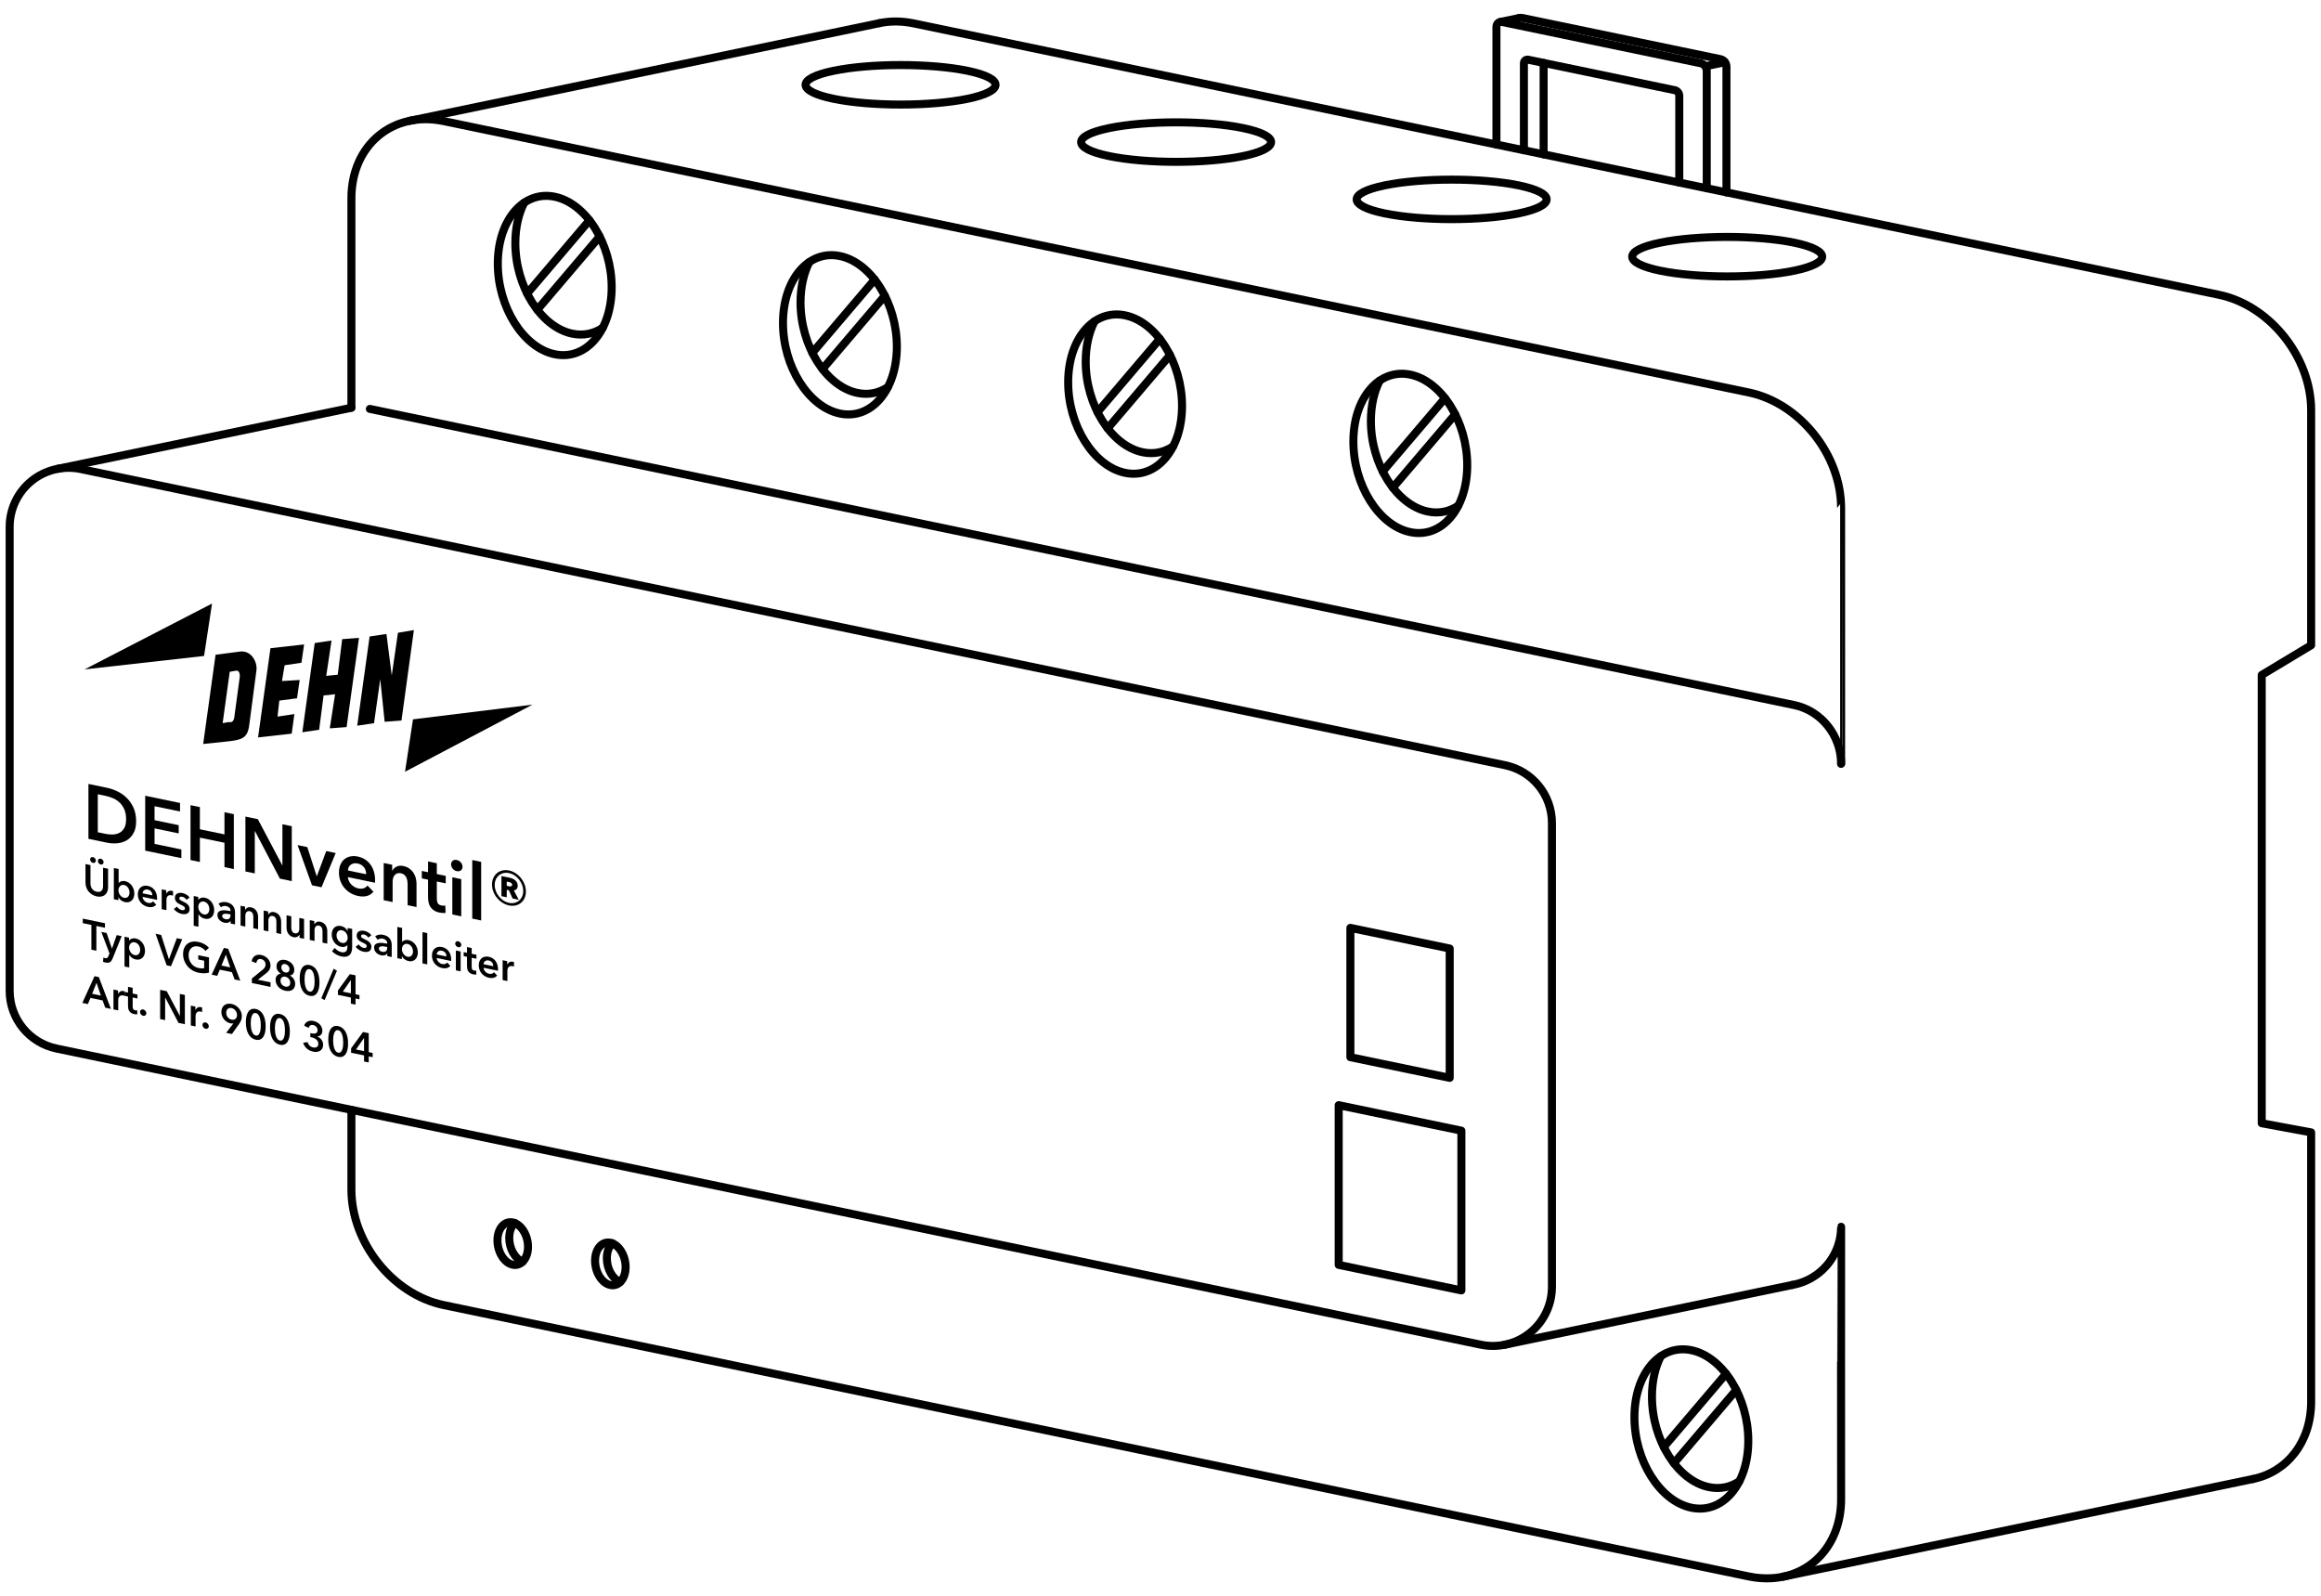 <?xml version="1.0" encoding="UTF-8" standalone="no"?><!DOCTYPE svg PUBLIC "-//W3C//DTD SVG 1.1//EN" "http://www.w3.org/Graphics/SVG/1.1/DTD/svg11.dtd"><svg width="100%" height="100%" viewBox="0 0 2408 1656" version="1.1" xmlns="http://www.w3.org/2000/svg" xmlns:xlink="http://www.w3.org/1999/xlink" xml:space="preserve" xmlns:serif="http://www.serif.com/" style="fill-rule:evenodd;clip-rule:evenodd;stroke-linecap:round;stroke-linejoin:round;stroke-miterlimit:1.5;"><path d="M383.723,424.22c269.743,56.083 1253.81,260.683 1477.63,307.217c28.403,5.905 48.762,31.854 48.762,60.864m-1545.53,359.097l0,82.714c0,55.143 42.914,108.834 95.773,119.824l1353.99,281.51c8.154,1.695 16.07,2.276 23.629,1.844c41.447,-2.372 72.144,-35.207 72.144,-81.844c-0,-0 -0.131,-282.522 -0,-282.73c-0,18.423 -8.297,35.868 -22.589,47.494c-8.217,6.685 -17.915,11.037 -28.102,12.817" style="fill:none;stroke:#000;stroke-width:8.33px;"/><path d="M1910.12,792.301c0.03,-0.007 -0,-265.304 -0,-265.304c-0,-55.143 -42.914,-108.834 -95.773,-119.824l-1353.99,-281.51c-52.859,-10.99 -95.773,24.857 -95.773,80l0,217.268" style="fill:none;stroke:#000;stroke-width:8.33px;"/><path d="M2337.41,1534.36c35.354,-7.35 60.366,-38.202 60.366,-80.301l0,-279.271l-51.276,-9.516l-0,-465.048l51.276,-30.838l0,-243.775c0,-55.143 -42.914,-108.835 -95.772,-119.825l-1353.99,-281.51c-12.478,-2.594 -24.402,-2.578 -35.337,-0.315" style="fill:none;stroke:#000;stroke-width:8.33px;"/><path d="M424.951,125.362l487.73,-101.405" style="fill:none;stroke:#000;stroke-width:8.33px;"/><path d="M59.884,486.368l304.7,-63.35" style="fill:none;stroke:#000;stroke-width:8.33px;"/><path d="M1560.79,1395.15l298.639,-62.091" style="fill:none;stroke:#000;stroke-width:8.33px;"/><path d="M1849.75,1635.75l487.662,-101.391" style="fill:none;stroke:#000;stroke-width:8.33px;"/><path d="M1610.1,853.756c-0,-29.009 -20.36,-54.037 -48.762,-59.942c-229.345,-47.684 -1201.11,-249.725 -1477.63,-307.217c-18.038,-3.75 -36.806,0.822 -51.098,12.448c-14.292,11.626 -22.589,29.071 -22.589,47.494c-0,125.719 -0,375.1 -0,481.336c-0,29.01 20.359,54.038 48.762,59.943c229.345,47.683 1201.11,249.724 1477.63,307.217c18.039,3.75 36.807,-0.822 51.099,-12.448c14.292,-11.627 22.589,-29.071 22.589,-47.495c-0,-125.719 -0,-375.1 -0,-481.336Z" style="fill:none;stroke:#000;stroke-width:8.33px;"/><g><path d="M575.532,204.106c32.598,6.778 59.063,48.889 59.063,93.982c0,45.093 -26.465,76.2 -59.063,69.422c-32.597,-6.777 -59.062,-48.889 -59.062,-93.982c-0,-45.092 26.465,-76.199 59.062,-69.422Z" style="fill:none;stroke:#000;stroke-width:8.33px;"/><path d="M625.278,340.053c-9.132,6.11 -19.959,8.498 -31.563,6.086c-32.597,-6.778 -59.063,-48.89 -59.063,-93.983c0,-16.051 3.354,-30.331 9.144,-41.76" style="fill:none;stroke:#000;stroke-width:8.33px;"/><path d="M546.91,304.518l64.632,-75.969" style="fill:none;stroke:#000;stroke-width:8.33px;"/><path d="M557.446,321.364l64.691,-76.038" style="fill:none;stroke:#000;stroke-width:8.33px;"/></g><g><path d="M1463.16,388.653c32.597,6.778 59.063,48.89 59.063,93.982c-0,45.093 -26.466,76.2 -59.063,69.423c-32.598,-6.778 -59.063,-48.89 -59.063,-93.982c-0,-45.093 26.465,-76.2 59.063,-69.423Z" style="fill:none;stroke:#000;stroke-width:8.33px;"/><path d="M1512.9,524.6c-9.133,6.11 -19.96,8.498 -31.564,6.086c-32.597,-6.778 -59.062,-48.89 -59.062,-93.982c-0,-16.052 3.353,-30.332 9.143,-41.761" style="fill:none;stroke:#000;stroke-width:8.33px;"/><path d="M1434.53,489.065l64.633,-75.969" style="fill:none;stroke:#000;stroke-width:8.33px;"/><path d="M1445.07,505.911l64.691,-76.038" style="fill:none;stroke:#000;stroke-width:8.33px;"/></g><g><path d="M1754.76,1400.75c32.598,6.778 59.063,48.89 59.063,93.983c0,45.092 -26.465,76.199 -59.063,69.422c-32.597,-6.778 -59.062,-48.889 -59.062,-93.982c-0,-45.093 26.465,-76.2 59.062,-69.423Z" style="fill:none;stroke:#000;stroke-width:8.33px;"/><path d="M1804.51,1536.69c-9.132,6.111 -19.959,8.499 -31.563,6.086c-32.598,-6.777 -59.063,-48.889 -59.063,-93.982c0,-16.052 3.354,-30.331 9.144,-41.761" style="fill:none;stroke:#000;stroke-width:8.33px;"/><path d="M1726.14,1501.16l64.632,-75.969" style="fill:none;stroke:#000;stroke-width:8.33px;"/><path d="M1736.68,1518.01l64.691,-76.037" style="fill:none;stroke:#000;stroke-width:8.33px;"/></g><g><path d="M1167.28,327.138c32.598,6.777 59.063,48.889 59.063,93.982c0,45.092 -26.465,76.199 -59.063,69.422c-32.597,-6.777 -59.063,-48.889 -59.063,-93.982c0,-45.093 26.466,-76.2 59.063,-69.422Z" style="fill:none;stroke:#000;stroke-width:8.33px;"/><path d="M1217.03,463.084c-9.132,6.111 -19.959,8.499 -31.563,6.086c-32.598,-6.777 -59.063,-48.889 -59.063,-93.982c0,-16.052 3.354,-30.331 9.144,-41.761" style="fill:none;stroke:#000;stroke-width:8.33px;"/><path d="M1138.66,427.549l64.633,-75.969" style="fill:none;stroke:#000;stroke-width:8.33px;"/><path d="M1149.19,444.395l64.691,-76.037" style="fill:none;stroke:#000;stroke-width:8.33px;"/></g><g><path d="M871.407,265.622c32.598,6.777 59.063,48.889 59.063,93.982c-0,45.093 -26.465,76.2 -59.063,69.422c-32.598,-6.777 -59.063,-48.889 -59.063,-93.982c0,-45.093 26.465,-76.2 59.063,-69.422Z" style="fill:none;stroke:#000;stroke-width:8.33px;"/><path d="M921.153,401.568c-9.133,6.111 -19.96,8.499 -31.563,6.086c-32.598,-6.777 -59.063,-48.889 -59.063,-93.982c-0,-16.051 3.353,-30.331 9.143,-41.76" style="fill:none;stroke:#000;stroke-width:8.33px;"/><path d="M842.784,366.034l64.633,-75.97" style="fill:none;stroke:#000;stroke-width:8.33px;"/><path d="M853.32,382.88l64.691,-76.038" style="fill:none;stroke:#000;stroke-width:8.33px;"/></g><g><path d="M420.209,800.622l8.267,-54.357l123.997,-15.249l-132.264,69.606Z" style="fill-rule:nonzero;"/><path d="M267.739,765.017l34.903,-3.915l2.755,-20.298l-17.451,2.611l1.837,-16.582l18.37,-2.405l2.755,-18.99l-18.37,1.097l2.756,-16.376l17.451,-2.611l2.756,-18.991l-34.903,3.915l-12.859,92.545Z" style="fill-rule:nonzero;"/><path d="M313.664,759.659l17.451,-2.611l4.593,-35.573l11.94,-1.236l-5.511,35.366l17.451,-1.303l12.859,-92.545l-17.451,1.304l-4.593,36.88l-11.94,1.236l5.511,-36.674l-17.451,2.612l-12.859,92.544Z" style="fill-rule:nonzero;"/><path d="M370.61,752.859l17.452,-2.611l6.429,-45.619l4.593,44.176l17.451,-1.304l12.859,-93.851l-16.533,2.817l-6.429,44.311l-5.511,-43.075l-17.452,2.611l-12.859,92.545Z" style="fill-rule:nonzero;"/><path d="M219.977,626.151l-8.266,54.357l-123.997,13.942l132.263,-68.299Z" style="fill-rule:nonzero;"/><path d="M210.792,771.817l23.881,-2.472c15.614,-1.717 22.044,-2.886 23.881,-16.853l7.348,-55.871c1.837,-8.739 -4.593,-21.951 -16.533,-20.715l-25.718,3.366l-12.859,92.545Zm27.555,-74.858l6.429,-1.168c3.674,-0.481 4.593,3.647 3.674,8.67l-5.511,40.596c-0.918,3.715 -2.755,4.61 -5.511,3.99l-6.429,1.168l7.348,-53.256Z" style="fill-rule:nonzero;"/></g><g><path d="M91.74,813.28l19.348,4.023c3.546,0.737 7.118,1.962 10.715,3.675c3.597,1.713 6.835,3.981 9.712,6.804c2.878,2.824 5.216,6.232 7.015,10.224c1.799,3.993 2.698,8.67 2.698,14.031c-0,4.986 -0.899,9.087 -2.698,12.305c-1.799,3.218 -4.137,5.681 -7.015,7.388c-2.877,1.707 -6.115,2.736 -9.712,3.087c-3.597,0.351 -7.169,0.158 -10.715,-0.579l-19.348,-4.023l0,-56.935Zm17.807,51.791c2.518,0.524 5.036,0.739 7.554,0.646c2.518,-0.093 4.792,-0.665 6.822,-1.718c2.03,-1.052 3.687,-2.704 4.972,-4.957c1.284,-2.253 1.927,-5.309 1.927,-9.169c-0,-4.074 -0.643,-7.532 -1.927,-10.372c-1.285,-2.84 -2.942,-5.195 -4.972,-7.065c-2.03,-1.869 -4.304,-3.334 -6.822,-4.394c-2.518,-1.059 -5.036,-1.851 -7.554,-2.374l-8.094,-1.683l-0,39.404l8.094,1.682Z" style="fill-rule:nonzero;"/><path d="M150.632,825.525l36.153,7.516l-0,8.846l-26.44,-5.497l-0,14.475l25.052,5.208l0,8.525l-25.052,-5.209l-0,16.083l27.827,5.786l0,9.006l-37.54,-7.805l0,-56.934Z" style="fill-rule:nonzero;"/><path d="M197.653,835.301l9.713,2.019l-0,22.999l25.515,5.305l-0,-22.999l9.712,2.02l0,56.934l-9.712,-2.019l-0,-25.251l-25.515,-5.305l-0,25.251l-9.713,-2.019l0,-56.935Z" style="fill-rule:nonzero;"/><path d="M254.618,847.145l12.873,2.676l25.361,47.893l0.154,0.033l0,-42.621l9.713,2.019l-0,56.935l-12.334,-2.564l-25.9,-49.373l-0.154,-0.032l0,43.988l-9.713,-2.02l0,-56.934Z" style="fill-rule:nonzero;"/><path d="M308.731,876.73l10.098,2.1l9.713,30.165l0.154,0.032l9.79,-26.11l9.789,2.035l-14.723,35.539l-9.866,-2.052l-14.955,-41.709Z" style="fill-rule:nonzero;"/><path d="M379.88,906.963c-0,-1.233 -0.167,-2.447 -0.501,-3.643c-0.334,-1.195 -0.861,-2.296 -1.58,-3.304c-0.72,-1.007 -1.632,-1.88 -2.737,-2.619c-1.105,-0.739 -2.402,-1.264 -3.893,-1.573c-2.775,-0.577 -5.126,-0.195 -7.053,1.147c-1.927,1.341 -2.993,3.358 -3.199,6.049l18.963,3.943Zm9.25,6.265l-0,1.287c-0,0.429 -0.026,0.853 -0.077,1.271l-28.136,-5.85c0.103,1.415 0.45,2.761 1.041,4.036c0.591,1.276 1.374,2.43 2.351,3.464c0.976,1.034 2.081,1.921 3.314,2.66c1.234,0.739 2.519,1.247 3.855,1.525c2.312,0.481 4.265,0.444 5.858,-0.109c1.593,-0.553 2.904,-1.501 3.931,-2.842l6.167,6.429c-3.649,4.388 -8.942,5.861 -15.879,4.419c-2.878,-0.599 -5.525,-1.618 -7.94,-3.058c-2.415,-1.441 -4.509,-3.203 -6.282,-5.287c-1.773,-2.084 -3.161,-4.477 -4.163,-7.178c-1.002,-2.702 -1.503,-5.634 -1.503,-8.797c0,-3.109 0.501,-5.833 1.503,-8.171c1.002,-2.338 2.377,-4.224 4.124,-5.656c1.747,-1.433 3.816,-2.397 6.205,-2.892c2.39,-0.495 4.972,-0.454 7.747,0.123c2.57,0.534 4.947,1.471 7.131,2.809c2.184,1.339 4.072,3.045 5.665,5.119c1.593,2.073 2.84,4.504 3.739,7.291c0.899,2.787 1.349,5.923 1.349,9.407Z" style="fill-rule:nonzero;"/><path d="M398.072,895.305l8.787,1.827l0,6.192l0.154,0.032c0.823,-1.759 2.249,-3.164 4.278,-4.217c2.03,-1.052 4.433,-1.29 7.208,-0.713c2.415,0.503 4.484,1.375 6.205,2.617c1.722,1.243 3.135,2.703 4.24,4.38c1.105,1.677 1.914,3.507 2.428,5.491c0.514,1.983 0.771,3.966 0.771,5.95l-0,24.125l-9.25,-1.924l-0,-21.39c-0,-1.126 -0.077,-2.321 -0.232,-3.587c-0.154,-1.265 -0.488,-2.447 -1.002,-3.545c-0.514,-1.099 -1.22,-2.063 -2.12,-2.894c-0.899,-0.83 -2.094,-1.4 -3.584,-1.71c-1.49,-0.31 -2.775,-0.269 -3.854,0.124c-1.079,0.392 -1.966,0.998 -2.66,1.819c-0.693,0.821 -1.22,1.824 -1.58,3.009c-0.359,1.185 -0.539,2.421 -0.539,3.707l-0,21.23l-9.25,-1.923l-0,-38.6Z" style="fill-rule:nonzero;"/><path d="M437.616,911.247l-0,-7.72l6.475,1.346l-0,-11.178l9.096,1.891l-0,11.178l9.25,1.923l-0,7.72l-9.25,-1.923l-0,17.933c-0,1.715 0.295,3.198 0.886,4.446c0.591,1.249 1.914,2.087 3.97,2.514c0.617,0.129 1.285,0.201 2.004,0.216c0.72,0.016 1.362,-0.052 1.927,-0.202l0.308,7.623c-0.822,0.151 -1.798,0.202 -2.929,0.155c-1.13,-0.048 -2.209,-0.178 -3.237,-0.392c-2.467,-0.513 -4.471,-1.291 -6.013,-2.336c-1.541,-1.044 -2.762,-2.289 -3.661,-3.736c-0.9,-1.447 -1.516,-3.023 -1.85,-4.727c-0.334,-1.705 -0.501,-3.495 -0.501,-5.372l-0,-18.013l-6.475,-1.346Z" style="fill-rule:nonzero;"/><path d="M469.297,910.114l9.25,1.923l0,38.6l-9.25,-1.923l0,-38.6Zm-1.31,-13.38c-0,-1.555 0.552,-2.794 1.657,-3.717c1.105,-0.923 2.505,-1.208 4.201,-0.855c1.696,0.352 3.122,1.198 4.278,2.538c1.157,1.339 1.735,2.84 1.735,4.502c-0,1.662 -0.578,2.922 -1.735,3.78c-1.156,0.859 -2.582,1.112 -4.278,0.76c-1.696,-0.353 -3.096,-1.221 -4.201,-2.603c-1.105,-1.382 -1.657,-2.851 -1.657,-4.405Z" style="fill-rule:nonzero;"/><path d="M489.956,892.214l9.25,1.923l-0,60.795l-9.25,-1.923l-0,-60.795Z" style="fill-rule:nonzero;"/><path d="M545.61,924.935c0,2.519 -0.462,4.782 -1.387,6.788c-0.925,2.006 -2.171,3.65 -3.739,4.932c-1.567,1.283 -3.417,2.171 -5.55,2.666c-2.133,0.495 -4.407,0.491 -6.822,-0.011c-2.415,-0.502 -4.702,-1.447 -6.86,-2.834c-2.159,-1.387 -4.034,-3.05 -5.627,-4.989c-1.594,-1.94 -2.853,-4.105 -3.778,-6.495c-0.925,-2.391 -1.387,-4.846 -1.387,-7.365c-0,-2.52 0.462,-4.796 1.387,-6.829c0.925,-2.032 2.184,-3.7 3.778,-5.004c1.593,-1.304 3.468,-2.214 5.627,-2.731c2.158,-0.516 4.445,-0.523 6.86,-0.021c2.415,0.502 4.689,1.458 6.822,2.866c2.133,1.409 3.983,3.093 5.55,5.054c1.568,1.961 2.814,4.15 3.739,6.567c0.925,2.418 1.387,4.886 1.387,7.406Zm-2.775,-0.577c0,-2.145 -0.385,-4.235 -1.156,-6.272c-0.771,-2.036 -1.824,-3.904 -3.161,-5.602c-1.336,-1.699 -2.89,-3.135 -4.663,-4.307c-1.773,-1.173 -3.687,-1.973 -5.743,-2.401c-2.055,-0.427 -3.983,-0.426 -5.781,0.005c-1.799,0.43 -3.379,1.214 -4.741,2.351c-1.362,1.138 -2.428,2.565 -3.199,4.281c-0.771,1.716 -1.156,3.646 -1.156,5.791c-0,2.09 0.385,4.154 1.156,6.191c0.771,2.036 1.837,3.893 3.199,5.57c1.362,1.677 2.942,3.105 4.741,4.283c1.798,1.178 3.726,1.981 5.781,2.408c2.056,0.428 3.97,0.423 5.743,-0.012c1.773,-0.436 3.327,-1.211 4.663,-2.328c1.337,-1.116 2.39,-2.532 3.161,-4.248c0.771,-1.716 1.156,-3.619 1.156,-5.71Zm-11.023,7.76l-3.854,-8.521l-2.235,-0.465l-0,7.72l-5.473,-1.138l-0,-20.908l8.633,1.795c0.976,0.203 1.953,0.513 2.929,0.931c0.977,0.417 1.863,0.963 2.66,1.638c0.796,0.675 1.438,1.492 1.927,2.451c0.488,0.96 0.732,2.056 0.732,3.289c-0,1.394 -0.373,2.509 -1.118,3.346c-0.745,0.837 -1.708,1.347 -2.89,1.53l5.087,9.662l-6.398,-1.33Zm-0.462,-14.33c-0,-0.697 -0.296,-1.267 -0.887,-1.712c-0.591,-0.445 -1.195,-0.731 -1.811,-0.859l-2.929,-0.609l-0,4.342l2.929,0.609c0.719,0.15 1.349,0.066 1.888,-0.25c0.54,-0.317 0.81,-0.824 0.81,-1.521Z" style="fill-rule:nonzero;"/><path d="M112.121,920.486c0,1.83 -0.301,3.419 -0.904,4.766c-0.603,1.347 -1.426,2.427 -2.467,3.24c-1.042,0.812 -2.275,1.349 -3.7,1.611c-1.425,0.261 -2.974,0.218 -4.646,-0.13c-1.672,-0.347 -3.22,-0.948 -4.645,-1.802c-1.425,-0.854 -2.666,-1.905 -3.721,-3.154c-1.055,-1.249 -1.877,-2.671 -2.467,-4.266c-0.589,-1.595 -0.883,-3.307 -0.883,-5.137l-0,-19.214l5.18,1.077l-0,19c-0,0.886 0.109,1.788 0.329,2.706c0.219,0.917 0.582,1.772 1.089,2.564c0.507,0.791 1.179,1.488 2.014,2.091c0.836,0.603 1.871,1.032 3.104,1.289c1.234,0.256 2.268,0.257 3.104,0.002c0.836,-0.255 1.508,-0.673 2.015,-1.254c0.507,-0.581 0.87,-1.285 1.089,-2.111c0.219,-0.826 0.329,-1.683 0.329,-2.569l0,-19l5.18,1.077l0,19.214Zm-18.623,-28.919c-0,-0.8 0.274,-1.444 0.822,-1.93c0.548,-0.487 1.247,-0.642 2.097,-0.465c0.849,0.177 1.562,0.611 2.137,1.302c0.576,0.692 0.864,1.466 0.864,2.324c-0,0.858 -0.288,1.513 -0.864,1.965c-0.575,0.452 -1.288,0.59 -2.137,0.413c-0.85,-0.176 -1.549,-0.622 -2.097,-1.336c-0.548,-0.715 -0.822,-1.472 -0.822,-2.273Zm8.057,1.676c0,-0.801 0.275,-1.445 0.823,-1.931c0.548,-0.487 1.247,-0.641 2.096,-0.465c0.85,0.177 1.563,0.611 2.138,1.302c0.576,0.692 0.864,1.467 0.864,2.324c-0,0.858 -0.288,1.513 -0.864,1.965c-0.575,0.452 -1.288,0.59 -2.138,0.414c-0.849,-0.177 -1.548,-0.623 -2.096,-1.337c-0.548,-0.714 -0.823,-1.472 -0.823,-2.272Z" style="fill-rule:nonzero;"/><path d="M123.057,901.487l-0,14.454l0.123,0.025c0.247,-0.292 0.562,-0.584 0.946,-0.875c0.383,-0.292 0.842,-0.54 1.377,-0.743c0.534,-0.204 1.158,-0.339 1.87,-0.405c0.713,-0.066 1.522,-0.005 2.426,0.183c1.398,0.29 2.686,0.837 3.864,1.639c1.179,0.803 2.193,1.779 3.043,2.928c0.849,1.148 1.507,2.429 1.973,3.841c0.466,1.412 0.699,2.876 0.699,4.391c-0,1.516 -0.226,2.891 -0.678,4.127c-0.453,1.235 -1.097,2.259 -1.933,3.072c-0.836,0.812 -1.85,1.388 -3.042,1.726c-1.192,0.338 -2.542,0.351 -4.049,0.037c-1.398,-0.29 -2.707,-0.877 -3.926,-1.759c-1.22,-0.883 -2.173,-1.996 -2.858,-3.339l-0.082,-0.017l0,3.088l-4.687,-0.975l0,-32.424l4.934,1.026Zm11.305,24.395c0,-0.8 -0.116,-1.618 -0.349,-2.453c-0.233,-0.834 -0.582,-1.615 -1.048,-2.341c-0.466,-0.725 -1.056,-1.355 -1.768,-1.89c-0.713,-0.534 -1.549,-0.901 -2.508,-1.1c-0.904,-0.188 -1.713,-0.156 -2.426,0.096c-0.712,0.252 -1.322,0.64 -1.829,1.164c-0.507,0.523 -0.891,1.158 -1.151,1.905c-0.261,0.746 -0.391,1.52 -0.391,2.32c0,0.801 0.13,1.621 0.391,2.462c0.26,0.84 0.644,1.628 1.151,2.362c0.507,0.735 1.117,1.369 1.829,1.903c0.713,0.534 1.522,0.895 2.426,1.083c0.959,0.2 1.795,0.174 2.508,-0.079c0.712,-0.252 1.302,-0.644 1.768,-1.176c0.466,-0.532 0.815,-1.174 1.048,-1.927c0.233,-0.752 0.349,-1.528 0.349,-2.329Z" style="fill-rule:nonzero;"/><path d="M158.043,928.833c-0,-0.658 -0.09,-1.305 -0.268,-1.943c-0.178,-0.637 -0.459,-1.225 -0.842,-1.762c-0.384,-0.537 -0.871,-1.003 -1.46,-1.397c-0.589,-0.394 -1.281,-0.674 -2.076,-0.839c-1.48,-0.308 -2.734,-0.104 -3.762,0.612c-1.028,0.715 -1.596,1.791 -1.706,3.226l10.114,2.103Zm4.933,3.342l-0,0.686c-0,0.229 -0.014,0.454 -0.041,0.677l-15.006,-3.119c0.055,0.754 0.24,1.472 0.555,2.152c0.315,0.68 0.733,1.296 1.254,1.848c0.521,0.551 1.11,1.024 1.768,1.418c0.658,0.394 1.343,0.665 2.055,0.813c1.234,0.257 2.275,0.238 3.125,-0.058c0.85,-0.295 1.548,-0.8 2.097,-1.515l3.288,3.429c-1.945,2.34 -4.768,3.125 -8.468,2.356c-1.535,-0.319 -2.947,-0.863 -4.235,-1.631c-1.288,-0.768 -2.405,-1.708 -3.351,-2.819c-0.945,-1.112 -1.685,-2.388 -2.22,-3.829c-0.534,-1.44 -0.801,-3.004 -0.801,-4.691c-0,-1.659 0.267,-3.111 0.801,-4.358c0.535,-1.247 1.268,-2.253 2.2,-3.017c0.932,-0.764 2.035,-1.278 3.309,-1.542c1.275,-0.264 2.652,-0.242 4.132,0.066c1.37,0.284 2.638,0.784 3.803,1.498c1.165,0.714 2.172,1.624 3.022,2.73c0.849,1.106 1.514,2.402 1.993,3.888c0.48,1.487 0.72,3.159 0.72,5.018Z" style="fill-rule:nonzero;"/><path d="M167.745,922.615l4.728,0.983l-0,3.432l0.082,0.017c0.548,-1.087 1.315,-1.9 2.302,-2.438c0.987,-0.538 2.138,-0.671 3.453,-0.397c0.192,0.04 0.398,0.09 0.617,0.149c0.219,0.06 0.411,0.136 0.576,0.227l-0,4.718c-0.329,-0.154 -0.61,-0.27 -0.843,-0.347c-0.233,-0.077 -0.459,-0.138 -0.678,-0.184c-1.124,-0.233 -2.029,-0.207 -2.714,0.08c-0.685,0.286 -1.219,0.69 -1.603,1.21c-0.384,0.521 -0.644,1.081 -0.781,1.682c-0.137,0.601 -0.206,1.087 -0.206,1.458l0,11.023l-4.933,-1.026l-0,-20.587Z" style="fill-rule:nonzero;"/><path d="M193.522,933.465c-0.439,-0.692 -1.042,-1.339 -1.809,-1.942c-0.768,-0.603 -1.604,-0.998 -2.508,-1.186c-0.795,-0.165 -1.521,-0.145 -2.179,0.061c-0.658,0.207 -0.987,0.71 -0.987,1.511c0,0.8 0.364,1.441 1.09,1.92c0.726,0.48 1.788,1.037 3.186,1.671c0.74,0.325 1.487,0.709 2.241,1.152c0.753,0.443 1.439,0.964 2.055,1.564c0.617,0.6 1.117,1.29 1.501,2.07c0.383,0.781 0.575,1.671 0.575,2.672c0,1.258 -0.226,2.276 -0.678,3.054c-0.452,0.778 -1.055,1.36 -1.809,1.747c-0.754,0.386 -1.631,0.597 -2.631,0.632c-1,0.035 -2.035,-0.058 -3.104,-0.281c-1.535,-0.319 -3.029,-0.922 -4.481,-1.81c-1.453,-0.889 -2.659,-1.976 -3.618,-3.262l3.248,-2.498c0.548,0.857 1.261,1.62 2.138,2.289c0.877,0.668 1.85,1.113 2.919,1.336c0.356,0.074 0.719,0.106 1.089,0.097c0.37,-0.008 0.713,-0.073 1.028,-0.193c0.315,-0.121 0.569,-0.318 0.76,-0.593c0.192,-0.274 0.288,-0.641 0.288,-1.098c0,-0.858 -0.377,-1.551 -1.13,-2.079c-0.754,-0.529 -1.885,-1.135 -3.392,-1.821c-0.74,-0.325 -1.46,-0.696 -2.158,-1.113c-0.699,-0.417 -1.323,-0.904 -1.871,-1.461c-0.548,-0.557 -0.987,-1.199 -1.316,-1.925c-0.328,-0.726 -0.493,-1.575 -0.493,-2.547c0,-1.144 0.226,-2.083 0.678,-2.818c0.453,-0.736 1.049,-1.291 1.789,-1.666c0.74,-0.375 1.576,-0.594 2.508,-0.658c0.931,-0.063 1.891,0.007 2.877,0.213c1.426,0.296 2.816,0.842 4.173,1.639c1.357,0.797 2.433,1.807 3.227,3.03l-3.206,2.293Z" style="fill-rule:nonzero;"/><path d="M205.691,930.505l-0,2.873l0.123,0.026c0.247,-0.349 0.569,-0.689 0.966,-1.021c0.398,-0.332 0.884,-0.603 1.46,-0.812c0.575,-0.209 1.226,-0.346 1.952,-0.409c0.727,-0.063 1.542,-0.001 2.447,0.187c1.397,0.291 2.685,0.837 3.864,1.64c1.179,0.802 2.193,1.778 3.042,2.927c0.85,1.149 1.508,2.429 1.974,3.841c0.466,1.412 0.698,2.876 0.698,4.391c0,1.516 -0.226,2.891 -0.678,4.127c-0.452,1.235 -1.096,2.259 -1.932,3.072c-0.836,0.813 -1.85,1.388 -3.042,1.726c-1.193,0.339 -2.542,0.351 -4.05,0.038c-1.398,-0.291 -2.679,-0.858 -3.844,-1.7c-1.165,-0.843 -2.062,-1.844 -2.693,-3.005l-0.082,-0.017l0,13.038l-4.933,-1.025l-0,-30.88l4.728,0.983Zm11.511,12.601c-0,-0.801 -0.117,-1.619 -0.35,-2.453c-0.233,-0.835 -0.582,-1.615 -1.048,-2.341c-0.466,-0.726 -1.055,-1.356 -1.768,-1.89c-0.712,-0.534 -1.548,-0.901 -2.507,-1.101c-0.905,-0.188 -1.713,-0.156 -2.426,0.096c-0.713,0.253 -1.322,0.64 -1.83,1.164c-0.507,0.524 -0.89,1.159 -1.151,1.905c-0.26,0.747 -0.39,1.52 -0.39,2.321c-0,0.8 0.13,1.621 0.39,2.461c0.261,0.841 0.644,1.628 1.151,2.363c0.508,0.734 1.117,1.368 1.83,1.902c0.713,0.535 1.521,0.896 2.426,1.084c0.959,0.199 1.795,0.173 2.507,-0.079c0.713,-0.252 1.302,-0.645 1.768,-1.177c0.466,-0.532 0.815,-1.174 1.048,-1.926c0.233,-0.752 0.35,-1.529 0.35,-2.329Z" style="fill-rule:nonzero;"/><path d="M239.238,955.45l-0.124,-0.026c-0.493,0.813 -1.288,1.398 -2.384,1.756c-1.096,0.358 -2.344,0.392 -3.741,0.102c-0.795,-0.166 -1.624,-0.445 -2.488,-0.839c-0.863,-0.394 -1.658,-0.917 -2.384,-1.568c-0.726,-0.652 -1.329,-1.435 -1.809,-2.349c-0.48,-0.915 -0.719,-1.972 -0.719,-3.173c-0,-1.544 0.418,-2.687 1.254,-3.428c0.835,-0.741 1.911,-1.218 3.227,-1.431c1.315,-0.212 2.775,-0.23 4.378,-0.054c1.603,0.176 3.173,0.423 4.707,0.743l0,-0.515c0,-1.287 -0.445,-2.33 -1.336,-3.13c-0.89,-0.8 -1.953,-1.328 -3.186,-1.585c-1.041,-0.216 -2.042,-0.195 -3.001,0.063c-0.959,0.258 -1.754,0.65 -2.384,1.177l-2.549,-3.661c1.123,-0.853 2.418,-1.399 3.885,-1.637c1.466,-0.239 2.953,-0.201 4.46,0.112c1.754,0.365 3.2,0.923 4.338,1.674c1.137,0.751 2.035,1.61 2.692,2.576c0.658,0.966 1.117,1.99 1.378,3.074c0.26,1.083 0.39,2.14 0.39,3.169l0,12.524l-4.604,-0.958l-0,-2.616Zm-0.083,-6.794l-1.11,-0.23c-0.794,-0.166 -1.63,-0.304 -2.507,-0.414c-0.877,-0.111 -1.686,-0.122 -2.426,-0.033c-0.74,0.089 -1.357,0.304 -1.85,0.645c-0.493,0.34 -0.74,0.897 -0.74,1.669c-0,0.486 0.103,0.914 0.308,1.286c0.206,0.372 0.473,0.692 0.802,0.96c0.329,0.269 0.699,0.489 1.11,0.66c0.411,0.171 0.822,0.299 1.233,0.385c1.7,0.353 2.988,0.149 3.865,-0.612c0.877,-0.761 1.315,-1.957 1.315,-3.586l0,-0.73Z" style="fill-rule:nonzero;"/><path d="M249.598,939.634l4.686,0.974l0,3.302l0.083,0.018c0.438,-0.939 1.199,-1.688 2.281,-2.249c1.083,-0.562 2.364,-0.688 3.844,-0.381c1.288,0.268 2.392,0.733 3.31,1.396c0.918,0.663 1.672,1.441 2.261,2.336c0.589,0.894 1.021,1.87 1.295,2.928c0.274,1.058 0.411,2.116 0.411,3.174l-0,12.866l-4.933,-1.026l-0,-11.408c-0,-0.6 -0.042,-1.238 -0.124,-1.913c-0.082,-0.674 -0.26,-1.305 -0.534,-1.891c-0.274,-0.586 -0.651,-1.1 -1.131,-1.543c-0.479,-0.443 -1.117,-0.747 -1.911,-0.912c-0.795,-0.165 -1.48,-0.143 -2.056,0.066c-0.576,0.209 -1.048,0.533 -1.418,0.97c-0.37,0.438 -0.651,0.973 -0.843,1.605c-0.192,0.632 -0.288,1.291 -0.288,1.977l0,11.323l-4.933,-1.026l-0,-20.586Z" style="fill-rule:nonzero;"/><path d="M273.525,944.608l4.686,0.975l0,3.302l0.082,0.017c0.439,-0.938 1.2,-1.688 2.282,-2.249c1.083,-0.561 2.364,-0.688 3.844,-0.38c1.288,0.268 2.391,0.733 3.31,1.396c0.918,0.662 1.671,1.441 2.261,2.335c0.589,0.895 1.021,1.871 1.295,2.929c0.274,1.058 0.411,2.115 0.411,3.173l-0,12.867l-4.934,-1.026l0,-11.408c0,-0.601 -0.041,-1.238 -0.123,-1.913c-0.082,-0.675 -0.26,-1.305 -0.534,-1.891c-0.274,-0.586 -0.651,-1.1 -1.131,-1.543c-0.48,-0.443 -1.117,-0.747 -1.912,-0.912c-0.794,-0.165 -1.48,-0.144 -2.055,0.066c-0.576,0.209 -1.049,0.532 -1.419,0.97c-0.37,0.438 -0.65,0.973 -0.842,1.605c-0.192,0.632 -0.288,1.291 -0.288,1.977l-0,11.323l-4.933,-1.026l-0,-20.587Z" style="fill-rule:nonzero;"/><path d="M315.458,973.913l-4.687,-0.974l0,-3.303l-0.082,-0.017c-0.438,0.939 -1.199,1.688 -2.281,2.249c-1.083,0.562 -2.364,0.688 -3.844,0.381c-1.288,-0.268 -2.392,-0.733 -3.31,-1.396c-0.918,-0.663 -1.672,-1.441 -2.261,-2.336c-0.589,-0.894 -1.021,-1.87 -1.295,-2.928c-0.274,-1.058 -0.411,-2.116 -0.411,-3.174l-0,-12.866l4.933,1.026l0,11.408c0,0.6 0.041,1.238 0.124,1.913c0.082,0.674 0.26,1.305 0.534,1.891c0.274,0.586 0.651,1.1 1.131,1.543c0.479,0.443 1.117,0.747 1.911,0.912c0.768,0.159 1.446,0.136 2.035,-0.07c0.59,-0.207 1.069,-0.529 1.439,-0.966c0.37,-0.438 0.651,-0.973 0.843,-1.605c0.192,-0.632 0.288,-1.291 0.288,-1.977l-0,-11.323l4.933,1.026l0,20.586Z" style="fill-rule:nonzero;"/><path d="M321.378,954.558l4.687,0.974l-0,3.303l0.082,0.017c0.439,-0.939 1.199,-1.688 2.282,-2.249c1.082,-0.562 2.364,-0.688 3.844,-0.381c1.288,0.268 2.391,0.733 3.309,1.396c0.918,0.663 1.672,1.441 2.261,2.336c0.59,0.894 1.021,1.87 1.295,2.928c0.274,1.058 0.411,2.116 0.411,3.174l0,12.866l-4.933,-1.026l0,-11.408c0,-0.6 -0.041,-1.238 -0.123,-1.913c-0.082,-0.674 -0.261,-1.305 -0.535,-1.891c-0.274,-0.586 -0.651,-1.1 -1.13,-1.543c-0.48,-0.443 -1.117,-0.747 -1.912,-0.912c-0.795,-0.165 -1.48,-0.143 -2.055,0.066c-0.576,0.209 -1.049,0.533 -1.419,0.97c-0.37,0.438 -0.651,0.973 -0.843,1.605c-0.191,0.632 -0.287,1.291 -0.287,1.977l-0,11.323l-4.934,-1.026l0,-20.586Z" style="fill-rule:nonzero;"/><path d="M365.367,963.704l0,18.742c0,1.858 -0.219,3.493 -0.657,4.902c-0.439,1.41 -1.117,2.542 -2.035,3.394c-0.918,0.853 -2.076,1.42 -3.474,1.701c-1.398,0.282 -3.056,0.223 -4.975,-0.176c-0.795,-0.165 -1.637,-0.412 -2.528,-0.74c-0.891,-0.328 -1.768,-0.725 -2.631,-1.191c-0.864,-0.465 -1.693,-0.995 -2.487,-1.589c-0.795,-0.594 -1.508,-1.228 -2.138,-1.903l2.836,-3.398c0.96,1.143 2.042,2.09 3.248,2.841c1.206,0.751 2.426,1.255 3.659,1.511c1.179,0.245 2.172,0.273 2.981,0.084c0.808,-0.19 1.452,-0.549 1.932,-1.078c0.48,-0.53 0.822,-1.202 1.028,-2.017c0.205,-0.815 0.308,-1.737 0.308,-2.766l0,-1.502l-0.082,-0.017c-0.713,0.853 -1.624,1.428 -2.734,1.727c-1.11,0.298 -2.35,0.304 -3.721,0.019c-1.48,-0.307 -2.823,-0.872 -4.029,-1.695c-1.205,-0.823 -2.226,-1.807 -3.062,-2.953c-0.836,-1.146 -1.487,-2.418 -1.953,-3.815c-0.466,-1.398 -0.699,-2.826 -0.699,-4.285c-0,-1.486 0.226,-2.84 0.678,-4.062c0.453,-1.221 1.097,-2.231 1.933,-3.029c0.835,-0.798 1.85,-1.359 3.042,-1.683c1.192,-0.324 2.528,-0.332 4.008,-0.025c1.398,0.291 2.7,0.862 3.906,1.713c1.206,0.851 2.165,1.98 2.878,3.386l0.082,0.017l-0,-3.088l4.686,0.975Zm-10.524,1.414c-0.905,-0.188 -1.706,-0.183 -2.405,0.015c-0.699,0.197 -1.288,0.54 -1.768,1.026c-0.48,0.486 -0.85,1.103 -1.11,1.849c-0.26,0.747 -0.39,1.577 -0.39,2.492c-0,0.83 0.13,1.657 0.39,2.483c0.26,0.826 0.63,1.597 1.11,2.311c0.48,0.715 1.069,1.33 1.768,1.847c0.699,0.517 1.487,0.867 2.364,1.049c0.904,0.189 1.72,0.179 2.446,-0.027c0.726,-0.206 1.343,-0.557 1.85,-1.052c0.507,-0.495 0.898,-1.107 1.172,-1.837c0.274,-0.729 0.411,-1.523 0.411,-2.38c-0,-0.887 -0.137,-1.759 -0.411,-2.616c-0.274,-0.858 -0.665,-1.639 -1.172,-2.345c-0.507,-0.706 -1.117,-1.305 -1.829,-1.796c-0.713,-0.491 -1.522,-0.831 -2.426,-1.019Z" style="fill-rule:nonzero;"/><path d="M382.1,972.672c-0.439,-0.691 -1.042,-1.339 -1.809,-1.941c-0.768,-0.603 -1.603,-0.999 -2.508,-1.187c-0.795,-0.165 -1.521,-0.144 -2.179,0.062c-0.658,0.206 -0.986,0.71 -0.986,1.51c-0,0.801 0.363,1.441 1.089,1.921c0.726,0.48 1.788,1.037 3.186,1.67c0.74,0.326 1.487,0.71 2.241,1.152c0.753,0.443 1.439,0.964 2.055,1.564c0.617,0.6 1.117,1.291 1.501,2.071c0.384,0.78 0.575,1.671 0.575,2.671c0,1.258 -0.226,2.276 -0.678,3.054c-0.452,0.779 -1.055,1.361 -1.809,1.747c-0.754,0.387 -1.631,0.598 -2.631,0.633c-1,0.035 -2.035,-0.059 -3.104,-0.281c-1.535,-0.319 -3.028,-0.923 -4.481,-1.811c-1.453,-0.888 -2.659,-1.975 -3.618,-3.261l3.248,-2.499c0.548,0.858 1.261,1.621 2.138,2.289c0.877,0.669 1.85,1.114 2.919,1.336c0.356,0.074 0.719,0.107 1.089,0.098c0.37,-0.009 0.713,-0.073 1.028,-0.194c0.315,-0.12 0.569,-0.318 0.76,-0.592c0.192,-0.275 0.288,-0.641 0.288,-1.098c0,-0.858 -0.377,-1.551 -1.13,-2.08c-0.754,-0.528 -1.885,-1.135 -3.392,-1.82c-0.74,-0.325 -1.459,-0.697 -2.158,-1.113c-0.699,-0.417 -1.323,-0.904 -1.871,-1.462c-0.548,-0.557 -0.987,-1.198 -1.315,-1.924c-0.329,-0.726 -0.494,-1.575 -0.494,-2.548c0,-1.143 0.226,-2.083 0.679,-2.818c0.452,-0.735 1.048,-1.29 1.788,-1.665c0.74,-0.375 1.576,-0.595 2.508,-0.658c0.932,-0.064 1.891,0.007 2.877,0.212c1.426,0.296 2.817,0.843 4.173,1.64c1.357,0.796 2.433,1.806 3.228,3.03l-3.207,2.292Z" style="fill-rule:nonzero;"/><path d="M401.792,989.247l-0.123,-0.026c-0.493,0.813 -1.288,1.398 -2.385,1.756c-1.096,0.358 -2.343,0.392 -3.741,0.102c-0.795,-0.166 -1.624,-0.445 -2.487,-0.839c-0.863,-0.394 -1.658,-0.917 -2.384,-1.568c-0.727,-0.652 -1.33,-1.435 -1.809,-2.349c-0.48,-0.915 -0.72,-1.972 -0.72,-3.173c0,-1.544 0.418,-2.687 1.254,-3.428c0.836,-0.741 1.912,-1.218 3.227,-1.431c1.316,-0.212 2.775,-0.23 4.379,-0.054c1.603,0.176 3.172,0.423 4.707,0.743l-0,-0.515c-0,-1.287 -0.445,-2.33 -1.336,-3.13c-0.891,-0.8 -1.953,-1.328 -3.186,-1.585c-1.042,-0.216 -2.042,-0.195 -3.001,0.063c-0.96,0.258 -1.755,0.65 -2.385,1.177l-2.549,-3.661c1.124,-0.853 2.419,-1.399 3.885,-1.637c1.467,-0.239 2.953,-0.201 4.461,0.112c1.754,0.365 3.2,0.923 4.337,1.674c1.137,0.751 2.035,1.61 2.693,2.576c0.658,0.966 1.117,1.99 1.377,3.074c0.26,1.083 0.391,2.14 0.391,3.169l-0,12.524l-4.605,-0.958l0,-2.616Zm-0.082,-6.794l-1.11,-0.23c-0.795,-0.166 -1.631,-0.304 -2.508,-0.414c-0.877,-0.111 -1.685,-0.122 -2.425,-0.033c-0.74,0.089 -1.357,0.304 -1.85,0.645c-0.494,0.34 -0.74,0.897 -0.74,1.669c-0,0.486 0.102,0.914 0.308,1.286c0.205,0.372 0.473,0.692 0.802,0.96c0.328,0.269 0.698,0.489 1.11,0.66c0.411,0.171 0.822,0.299 1.233,0.385c1.699,0.353 2.987,0.149 3.864,-0.612c0.877,-0.761 1.316,-1.957 1.316,-3.586l-0,-0.73Z" style="fill-rule:nonzero;"/><path d="M417.168,962.636l-0,14.454l0.123,0.025c0.247,-0.292 0.562,-0.583 0.946,-0.875c0.383,-0.292 0.843,-0.54 1.377,-0.743c0.534,-0.204 1.158,-0.339 1.871,-0.405c0.712,-0.066 1.521,-0.005 2.425,0.183c1.398,0.29 2.686,0.837 3.865,1.64c1.178,0.802 2.192,1.778 3.042,2.927c0.849,1.148 1.507,2.429 1.973,3.841c0.466,1.412 0.699,2.876 0.699,4.391c0,1.516 -0.226,2.891 -0.678,4.127c-0.452,1.235 -1.097,2.259 -1.932,3.072c-0.836,0.813 -1.851,1.388 -3.043,1.726c-1.192,0.339 -2.542,0.351 -4.049,0.038c-1.398,-0.291 -2.707,-0.878 -3.926,-1.76c-1.22,-0.883 -2.172,-1.996 -2.858,-3.339l-0.082,-0.017l0,3.088l-4.687,-0.975l0,-32.423l4.934,1.025Zm11.305,24.396c0,-0.801 -0.116,-1.619 -0.349,-2.453c-0.233,-0.835 -0.582,-1.616 -1.048,-2.341c-0.466,-0.726 -1.055,-1.356 -1.768,-1.89c-0.713,-0.535 -1.549,-0.901 -2.508,-1.101c-0.904,-0.188 -1.713,-0.156 -2.425,0.096c-0.713,0.252 -1.323,0.64 -1.83,1.164c-0.507,0.523 -0.891,1.159 -1.151,1.905c-0.26,0.746 -0.391,1.52 -0.391,2.321c0,0.8 0.131,1.621 0.391,2.461c0.26,0.84 0.644,1.628 1.151,2.362c0.507,0.735 1.117,1.369 1.83,1.903c0.712,0.534 1.521,0.896 2.425,1.084c0.959,0.199 1.795,0.173 2.508,-0.079c0.713,-0.253 1.302,-0.645 1.768,-1.177c0.466,-0.532 0.815,-1.174 1.048,-1.926c0.233,-0.753 0.349,-1.529 0.349,-2.329Z" style="fill-rule:nonzero;"/><path d="M438.34,967.038l4.934,1.026l-0,32.424l-4.934,-1.026l0,-32.424Z" style="fill-rule:nonzero;"/><path d="M463.172,992.273c-0,-0.658 -0.09,-1.305 -0.268,-1.943c-0.178,-0.637 -0.459,-1.225 -0.842,-1.762c-0.384,-0.537 -0.871,-1.003 -1.46,-1.397c-0.589,-0.394 -1.281,-0.674 -2.076,-0.839c-1.48,-0.308 -2.734,-0.104 -3.762,0.612c-1.028,0.715 -1.596,1.791 -1.706,3.226l10.114,2.103Zm4.933,3.341l-0,0.687c-0,0.228 -0.014,0.454 -0.041,0.677l-15.006,-3.12c0.055,0.755 0.24,1.473 0.555,2.153c0.315,0.68 0.733,1.296 1.254,1.848c0.521,0.551 1.11,1.024 1.768,1.418c0.658,0.394 1.343,0.665 2.055,0.813c1.234,0.257 2.275,0.237 3.125,-0.058c0.849,-0.295 1.548,-0.8 2.097,-1.515l3.288,3.428c-1.945,2.341 -4.768,3.126 -8.469,2.357c-1.534,-0.319 -2.946,-0.863 -4.234,-1.631c-1.288,-0.768 -2.405,-1.708 -3.351,-2.82c-0.945,-1.111 -1.685,-2.387 -2.22,-3.828c-0.534,-1.441 -0.801,-3.004 -0.801,-4.691c-0,-1.659 0.267,-3.111 0.801,-4.358c0.535,-1.247 1.268,-2.253 2.2,-3.017c0.932,-0.764 2.035,-1.278 3.309,-1.542c1.275,-0.264 2.652,-0.242 4.132,0.065c1.37,0.285 2.638,0.785 3.803,1.499c1.165,0.714 2.172,1.624 3.022,2.729c0.849,1.106 1.514,2.403 1.993,3.889c0.48,1.486 0.72,3.159 0.72,5.017Z" style="fill-rule:nonzero;"/><path d="M472.956,986.072l4.933,1.026l0,20.587l-4.933,-1.026l0,-20.587Zm-0.699,-7.136c0,-0.829 0.295,-1.49 0.884,-1.982c0.589,-0.492 1.336,-0.644 2.241,-0.456c0.904,0.188 1.665,0.639 2.281,1.354c0.617,0.714 0.925,1.514 0.925,2.401c0,0.886 -0.308,1.558 -0.925,2.016c-0.616,0.458 -1.377,0.593 -2.281,0.405c-0.905,-0.188 -1.652,-0.651 -2.241,-1.388c-0.589,-0.737 -0.884,-1.52 -0.884,-2.35Z" style="fill-rule:nonzero;"/><path d="M481.055,991.874l0,-4.118l3.453,0.718l0,-5.961l4.852,1.008l-0,5.962l4.933,1.026l-0,4.117l-4.933,-1.026l-0,9.564c-0,0.915 0.157,1.706 0.472,2.372c0.315,0.666 1.021,1.113 2.118,1.341c0.328,0.068 0.685,0.106 1.068,0.115c0.384,0.008 0.727,-0.028 1.028,-0.108l0.165,4.065c-0.439,0.081 -0.96,0.108 -1.563,0.083c-0.603,-0.025 -1.178,-0.095 -1.726,-0.209c-1.316,-0.273 -2.385,-0.689 -3.207,-1.246c-0.822,-0.557 -1.473,-1.221 -1.953,-1.992c-0.479,-0.772 -0.808,-1.612 -0.986,-2.522c-0.179,-0.909 -0.268,-1.864 -0.268,-2.864l0,-9.607l-3.453,-0.718Z" style="fill-rule:nonzero;"/><path d="M511.765,1002.38c0,-0.658 -0.089,-1.305 -0.267,-1.943c-0.178,-0.637 -0.459,-1.225 -0.843,-1.762c-0.383,-0.537 -0.87,-1.003 -1.459,-1.397c-0.589,-0.394 -1.282,-0.674 -2.076,-0.839c-1.48,-0.308 -2.734,-0.104 -3.762,0.612c-1.028,0.715 -1.597,1.791 -1.706,3.226l10.113,2.103Zm4.934,3.342l-0,0.686c-0,0.229 -0.014,0.454 -0.042,0.678l-15.005,-3.12c0.055,0.754 0.24,1.472 0.555,2.152c0.315,0.681 0.733,1.296 1.254,1.848c0.52,0.551 1.11,1.024 1.768,1.418c0.657,0.394 1.342,0.665 2.055,0.814c1.233,0.256 2.275,0.237 3.125,-0.059c0.849,-0.295 1.548,-0.8 2.096,-1.515l3.289,3.429c-1.946,2.34 -4.769,3.125 -8.469,2.356c-1.535,-0.319 -2.946,-0.863 -4.234,-1.631c-1.288,-0.768 -2.405,-1.708 -3.351,-2.819c-0.945,-1.112 -1.685,-2.388 -2.22,-3.829c-0.534,-1.44 -0.802,-3.004 -0.802,-4.691c0,-1.658 0.268,-3.111 0.802,-4.358c0.535,-1.247 1.268,-2.253 2.2,-3.017c0.931,-0.764 2.035,-1.278 3.309,-1.542c1.275,-0.264 2.652,-0.242 4.132,0.066c1.37,0.285 2.638,0.784 3.803,1.498c1.164,0.714 2.172,1.624 3.021,2.73c0.85,1.106 1.515,2.402 1.994,3.888c0.48,1.487 0.72,3.159 0.72,5.018Z" style="fill-rule:nonzero;"/><path d="M521.468,996.159l4.727,0.983l0,3.431l0.083,0.017c0.548,-1.087 1.315,-1.9 2.302,-2.438c0.986,-0.538 2.138,-0.671 3.453,-0.397c0.192,0.04 0.398,0.09 0.617,0.15c0.219,0.059 0.411,0.135 0.575,0.226l0,4.718c-0.328,-0.154 -0.609,-0.27 -0.842,-0.347c-0.233,-0.077 -0.459,-0.138 -0.679,-0.184c-1.123,-0.233 -2.028,-0.207 -2.713,0.08c-0.685,0.286 -1.22,0.69 -1.603,1.21c-0.384,0.521 -0.645,1.082 -0.782,1.682c-0.137,0.601 -0.205,1.087 -0.205,1.458l-0,11.023l-4.933,-1.026l-0,-20.586Z" style="fill-rule:nonzero;"/><path d="M94.813,959.576l-8.921,-1.855l0,-4.718l23.022,4.787l0,4.718l-8.921,-1.855l0,25.647l-5.18,-1.077l0,-25.647Z" style="fill-rule:nonzero;"/><path d="M105.132,966.782l5.468,1.137l5.509,16.114l0.082,0.017l4.892,-13.951l5.139,1.068l-9.332,23.064c-0.356,0.869 -0.74,1.626 -1.151,2.27c-0.411,0.643 -0.905,1.155 -1.48,1.536c-0.576,0.381 -1.254,0.619 -2.035,0.714c-0.781,0.094 -1.72,0.028 -2.816,-0.2c-0.411,-0.085 -0.829,-0.194 -1.254,-0.325c-0.425,-0.131 -0.857,-0.3 -1.295,-0.505l0.411,-4.375c0.329,0.183 0.651,0.328 0.966,0.437c0.315,0.108 0.61,0.191 0.884,0.248c0.521,0.108 0.959,0.135 1.316,0.08c0.356,-0.054 0.657,-0.192 0.904,-0.412c0.247,-0.22 0.466,-0.511 0.658,-0.871c0.192,-0.361 0.397,-0.79 0.616,-1.287l0.987,-2.411l-8.469,-22.348Z" style="fill-rule:nonzero;"/><path d="M133.91,972.766l0,2.873l0.123,0.026c0.247,-0.349 0.569,-0.69 0.967,-1.022c0.397,-0.332 0.884,-0.602 1.459,-0.811c0.576,-0.209 1.227,-0.346 1.953,-0.409c0.726,-0.064 1.542,-0.001 2.446,0.187c1.398,0.29 2.686,0.837 3.864,1.639c1.179,0.803 2.193,1.779 3.043,2.928c0.849,1.148 1.507,2.429 1.973,3.841c0.466,1.412 0.699,2.876 0.699,4.391c-0,1.516 -0.226,2.891 -0.678,4.127c-0.453,1.235 -1.097,2.259 -1.933,3.072c-0.836,0.812 -1.85,1.388 -3.042,1.726c-1.192,0.338 -2.542,0.351 -4.049,0.037c-1.398,-0.29 -2.679,-0.857 -3.844,-1.699c-1.165,-0.843 -2.063,-1.845 -2.693,-3.005l-0.082,-0.017l-0,13.038l-4.934,-1.026l0,-30.879l4.728,0.983Zm11.511,12.6c0,-0.8 -0.116,-1.618 -0.349,-2.453c-0.233,-0.834 -0.583,-1.615 -1.048,-2.341c-0.466,-0.725 -1.056,-1.355 -1.768,-1.89c-0.713,-0.534 -1.549,-0.901 -2.508,-1.1c-0.904,-0.188 -1.713,-0.156 -2.426,0.096c-0.712,0.252 -1.322,0.64 -1.829,1.164c-0.507,0.523 -0.891,1.158 -1.151,1.905c-0.261,0.746 -0.391,1.52 -0.391,2.32c0,0.801 0.13,1.622 0.391,2.462c0.26,0.84 0.644,1.628 1.151,2.362c0.507,0.735 1.117,1.369 1.829,1.903c0.713,0.534 1.522,0.895 2.426,1.083c0.959,0.2 1.795,0.174 2.508,-0.079c0.712,-0.252 1.302,-0.644 1.768,-1.176c0.465,-0.532 0.815,-1.174 1.048,-1.926c0.233,-0.753 0.349,-1.529 0.349,-2.33Z" style="fill-rule:nonzero;"/><path d="M161.373,968.697l5.796,1.205l8.017,25.041l0.164,0.034l8.099,-21.69l5.592,1.162l-11.676,27.938l-4.481,-0.932l-11.511,-32.758Z" style="fill-rule:nonzero;"/><path d="M216.832,1009.01c-1.48,0.435 -3.104,0.677 -4.872,0.724c-1.768,0.047 -3.803,-0.169 -6.105,-0.648c-2.357,-0.49 -4.508,-1.33 -6.454,-2.521c-1.946,-1.191 -3.618,-2.639 -5.016,-4.345c-1.398,-1.706 -2.487,-3.62 -3.268,-5.741c-0.781,-2.121 -1.172,-4.368 -1.172,-6.741c0,-2.43 0.404,-4.541 1.213,-6.331c0.808,-1.791 1.918,-3.225 3.33,-4.304c1.411,-1.079 3.076,-1.791 4.995,-2.136c1.918,-0.344 4.001,-0.283 6.249,0.185c2.329,0.484 4.46,1.277 6.393,2.379c1.932,1.103 3.487,2.348 4.666,3.737l-3.577,3.288c-0.74,-1.012 -1.775,-1.956 -3.104,-2.833c-1.329,-0.877 -2.775,-1.477 -4.337,-1.802c-1.535,-0.319 -2.926,-0.323 -4.173,-0.01c-1.247,0.313 -2.309,0.878 -3.186,1.696c-0.877,0.819 -1.555,1.85 -2.035,3.094c-0.48,1.244 -0.719,2.653 -0.719,4.225c-0,1.63 0.239,3.174 0.719,4.632c0.48,1.457 1.165,2.779 2.056,3.965c0.89,1.186 1.973,2.19 3.247,3.013c1.275,0.823 2.721,1.402 4.338,1.738c2.22,0.462 4.152,0.506 5.796,0.133l0,-7.72l-6.125,-1.273l-0,-4.461l11.141,2.317l-0,15.74Z" style="fill-rule:nonzero;"/><path d="M232.249,983.433l4.481,0.931l12.539,32.973l-5.92,-1.231l-2.714,-7.512l-12.621,-2.624l-2.631,6.4l-5.797,-1.205l12.663,-27.732Zm6.578,20.153l-4.482,-13.284l-4.563,11.403l9.045,1.881Z" style="fill-rule:nonzero;"/><path d="M261.314,1015.12l11.224,-9.16c0.904,-0.727 1.624,-1.5 2.158,-2.318c0.535,-0.818 0.802,-1.828 0.802,-3.029c-0,-1.429 -0.445,-2.658 -1.336,-3.687c-0.891,-1.029 -1.994,-1.68 -3.31,-1.953c-1.397,-0.291 -2.521,-0.031 -3.371,0.779c-0.849,0.809 -1.37,1.938 -1.562,3.385l-4.81,-1.772c0.137,-1.23 0.48,-2.317 1.028,-3.261c0.548,-0.944 1.247,-1.713 2.096,-2.309c0.85,-0.595 1.844,-0.996 2.981,-1.203c1.137,-0.206 2.378,-0.17 3.721,0.109c1.26,0.262 2.473,0.7 3.638,1.314c1.165,0.614 2.199,1.394 3.104,2.339c0.904,0.946 1.624,2.025 2.158,3.237c0.535,1.212 0.802,2.547 0.802,4.005c-0,0.972 -0.124,1.854 -0.37,2.647c-0.247,0.792 -0.583,1.515 -1.007,2.171c-0.425,0.655 -0.919,1.26 -1.48,1.815c-0.562,0.555 -1.172,1.079 -1.83,1.571l-8.387,6.619l13.115,2.727l-0,4.718l-19.364,-4.026l0,-4.718Z" style="fill-rule:nonzero;"/><path d="M296.095,995.935c1.26,0.262 2.453,0.696 3.576,1.301c1.124,0.606 2.104,1.353 2.94,2.241c0.836,0.889 1.494,1.89 1.973,3.005c0.48,1.115 0.72,2.316 0.72,3.602c-0,1.773 -0.425,3.157 -1.275,4.153c-0.849,0.996 -1.932,1.585 -3.248,1.769l0,0.086c0.768,0.36 1.48,0.83 2.138,1.41c0.658,0.579 1.234,1.242 1.727,1.988c0.493,0.746 0.884,1.549 1.172,2.41c0.287,0.86 0.431,1.762 0.431,2.706c0,1.515 -0.267,2.796 -0.801,3.843c-0.535,1.047 -1.261,1.875 -2.179,2.485c-0.918,0.61 -1.994,0.986 -3.228,1.13c-1.233,0.144 -2.548,0.071 -3.946,-0.22c-1.398,-0.29 -2.714,-0.764 -3.947,-1.421c-1.233,-0.657 -2.309,-1.481 -3.227,-2.472c-0.918,-0.992 -1.645,-2.122 -2.179,-3.391c-0.535,-1.269 -0.802,-2.661 -0.802,-4.177c0,-0.972 0.151,-1.841 0.452,-2.608c0.302,-0.766 0.706,-1.411 1.213,-1.935c0.507,-0.524 1.09,-0.924 1.747,-1.202c0.658,-0.278 1.343,-0.443 2.056,-0.495l0,-0.086c-1.316,-0.759 -2.398,-1.771 -3.248,-3.034c-0.849,-1.263 -1.274,-2.781 -1.274,-4.554c-0,-1.286 0.24,-2.401 0.719,-3.345c0.48,-0.944 1.138,-1.694 1.974,-2.249c0.835,-0.555 1.808,-0.918 2.918,-1.087c1.11,-0.17 2.31,-0.121 3.598,0.147Zm-0,4.246c-1.234,-0.256 -2.241,-0.08 -3.022,0.53c-0.781,0.609 -1.172,1.572 -1.172,2.887c0,1.23 0.377,2.352 1.131,3.366c0.754,1.014 1.775,1.656 3.063,1.923c0.575,0.12 1.123,0.12 1.644,-0.001c0.521,-0.12 0.973,-0.341 1.357,-0.661c0.384,-0.321 0.685,-0.73 0.904,-1.228c0.22,-0.497 0.329,-1.046 0.329,-1.647c0,-0.657 -0.116,-1.275 -0.349,-1.852c-0.233,-0.578 -0.548,-1.093 -0.946,-1.548c-0.397,-0.454 -0.849,-0.834 -1.356,-1.14c-0.508,-0.305 -1.035,-0.515 -1.583,-0.629Zm-0,13.081c-0.713,-0.148 -1.378,-0.158 -1.994,-0.028c-0.617,0.129 -1.151,0.368 -1.604,0.717c-0.452,0.349 -0.808,0.818 -1.068,1.407c-0.261,0.59 -0.391,1.27 -0.391,2.042c0,1.601 0.48,2.945 1.439,4.031c0.959,1.086 2.165,1.779 3.618,2.081c1.425,0.297 2.617,0.101 3.576,-0.585c0.96,-0.687 1.439,-1.831 1.439,-3.433c0,-0.743 -0.13,-1.463 -0.39,-2.161c-0.261,-0.697 -0.617,-1.322 -1.069,-1.873c-0.452,-0.552 -0.987,-1.02 -1.603,-1.406c-0.617,-0.385 -1.268,-0.649 -1.953,-0.792Z" style="fill-rule:nonzero;"/><path d="M331.451,1019.24c-0,2.458 -0.227,4.627 -0.679,6.506c-0.452,1.879 -1.11,3.415 -1.973,4.608c-0.863,1.193 -1.932,2.029 -3.207,2.507c-1.274,0.478 -2.734,0.547 -4.378,0.205c-1.645,-0.342 -3.111,-1.019 -4.399,-2.03c-1.288,-1.011 -2.371,-2.294 -3.248,-3.849c-0.877,-1.555 -1.542,-3.366 -1.994,-5.432c-0.452,-2.067 -0.678,-4.33 -0.678,-6.789c-0,-2.459 0.226,-4.628 0.678,-6.507c0.452,-1.879 1.117,-3.413 1.994,-4.603c0.877,-1.19 1.96,-2.023 3.248,-2.499c1.288,-0.475 2.754,-0.542 4.399,-0.2c1.644,0.342 3.104,1.017 4.378,2.025c1.275,1.008 2.344,2.289 3.207,3.841c0.863,1.551 1.521,3.361 1.973,5.428c0.452,2.067 0.679,4.33 0.679,6.789Zm-5.057,-1.052c-0,-1.058 -0.062,-2.271 -0.185,-3.641c-0.124,-1.369 -0.37,-2.693 -0.74,-3.971c-0.37,-1.278 -0.898,-2.395 -1.583,-3.353c-0.685,-0.957 -1.576,-1.55 -2.672,-1.778c-1.124,-0.233 -2.028,-0.014 -2.714,0.659c-0.685,0.672 -1.212,1.57 -1.582,2.694c-0.37,1.124 -0.624,2.344 -0.761,3.659c-0.137,1.316 -0.205,2.502 -0.205,3.56c-0,1.058 0.068,2.273 0.205,3.645c0.137,1.373 0.391,2.684 0.761,3.933c0.37,1.249 0.897,2.352 1.582,3.31c0.686,0.957 1.59,1.552 2.714,1.786c1.096,0.228 1.987,0.006 2.672,-0.667c0.685,-0.672 1.213,-1.556 1.583,-2.651c0.37,-1.096 0.616,-2.302 0.74,-3.621c0.123,-1.318 0.185,-2.506 0.185,-3.564Z" style="fill-rule:nonzero;"/><path d="M336.754,1037.58l-3.412,-1.996l12.826,-30.614l3.413,2.081l-12.827,30.529Z" style="fill-rule:nonzero;"/><path d="M364.011,1034.89l-13.444,-2.795l0,-4.546l12.375,-16.942l5.92,1.231l-0,19.643l4.07,0.846l-0,4.418l-4.07,-0.846l-0,6.304l-4.851,-1.008l-0,-6.305Zm-0,-18.013l-0.082,-0.017l-8.264,11.877l8.346,1.736l-0,-13.596Z" style="fill-rule:nonzero;"/><path d="M98.061,1012.72l4.481,0.932l12.539,32.972l-5.92,-1.231l-2.713,-7.512l-12.621,-2.624l-2.632,6.401l-5.796,-1.205l12.662,-27.733Zm6.578,20.153l-4.481,-13.283l-4.564,11.403l9.045,1.88Z" style="fill-rule:nonzero;"/><path d="M117.712,1026.58l4.728,0.983l0,3.431l0.082,0.017c0.548,-1.087 1.316,-1.9 2.303,-2.438c0.986,-0.538 2.137,-0.671 3.453,-0.397c0.192,0.04 0.397,0.09 0.617,0.15c0.219,0.059 0.411,0.135 0.575,0.226l0,4.718c-0.329,-0.154 -0.61,-0.27 -0.843,-0.347c-0.233,-0.077 -0.459,-0.138 -0.678,-0.184c-1.124,-0.233 -2.028,-0.207 -2.713,0.08c-0.686,0.286 -1.22,0.69 -1.604,1.21c-0.383,0.521 -0.644,1.082 -0.781,1.682c-0.137,0.601 -0.205,1.087 -0.205,1.458l-0,11.023l-4.934,-1.026l0,-20.586Z" style="fill-rule:nonzero;"/><path d="M129.347,1033.12l-0,-4.117l3.453,0.718l0,-5.962l4.851,1.009l0,5.961l4.934,1.026l-0,4.117l-4.934,-1.026l0,9.565c0,0.915 0.158,1.705 0.473,2.371c0.315,0.666 1.021,1.113 2.117,1.341c0.329,0.068 0.686,0.107 1.069,0.115c0.384,0.008 0.727,-0.028 1.028,-0.108l0.164,4.066c-0.438,0.08 -0.959,0.108 -1.562,0.082c-0.603,-0.025 -1.178,-0.095 -1.726,-0.209c-1.316,-0.273 -2.385,-0.688 -3.207,-1.245c-0.822,-0.557 -1.473,-1.222 -1.953,-1.993c-0.48,-0.772 -0.808,-1.612 -0.987,-2.521c-0.178,-0.909 -0.267,-1.864 -0.267,-2.865l0,-9.607l-3.453,-0.718Z" style="fill-rule:nonzero;"/><path d="M145.257,1049.89c-0,-0.915 0.322,-1.635 0.966,-2.158c0.644,-0.524 1.418,-0.692 2.323,-0.504c0.877,0.183 1.644,0.657 2.302,1.422c0.658,0.766 0.987,1.607 0.987,2.522c-0,0.915 -0.322,1.634 -0.966,2.158c-0.644,0.523 -1.419,0.691 -2.323,0.503c-0.439,-0.091 -0.857,-0.264 -1.254,-0.518c-0.397,-0.254 -0.747,-0.555 -1.048,-0.904c-0.302,-0.349 -0.542,-0.742 -0.72,-1.179c-0.178,-0.437 -0.267,-0.885 -0.267,-1.342Z" style="fill-rule:nonzero;"/><path d="M166.142,1026.87l6.865,1.427l13.526,25.544l0.082,0.017l0,-22.731l5.18,1.077l0,30.365l-6.578,-1.368l-13.813,-26.332l-0.082,-0.017l-0,23.46l-5.18,-1.077l-0,-30.365Z" style="fill-rule:nonzero;"/><path d="M197.962,1043.27l4.728,0.983l-0,3.431l0.082,0.018c0.548,-1.087 1.315,-1.9 2.302,-2.438c0.987,-0.538 2.138,-0.671 3.453,-0.397c0.192,0.04 0.398,0.089 0.617,0.149c0.219,0.06 0.411,0.136 0.576,0.227l-0,4.718c-0.329,-0.154 -0.61,-0.27 -0.843,-0.347c-0.233,-0.077 -0.459,-0.138 -0.679,-0.184c-1.123,-0.233 -2.028,-0.207 -2.713,0.079c-0.685,0.287 -1.219,0.69 -1.603,1.211c-0.384,0.521 -0.644,1.081 -0.781,1.682c-0.137,0.6 -0.206,1.087 -0.206,1.458l0,11.023l-4.933,-1.026l-0,-20.587Z" style="fill-rule:nonzero;"/><path d="M210.049,1063.37c-0,-0.915 0.322,-1.635 0.966,-2.158c0.644,-0.524 1.418,-0.692 2.322,-0.504c0.877,0.183 1.645,0.657 2.303,1.422c0.657,0.766 0.986,1.607 0.986,2.522c0,0.914 -0.322,1.634 -0.966,2.158c-0.644,0.523 -1.418,0.691 -2.323,0.503c-0.438,-0.091 -0.856,-0.264 -1.253,-0.518c-0.398,-0.254 -0.747,-0.556 -1.049,-0.904c-0.301,-0.349 -0.541,-0.742 -0.719,-1.179c-0.178,-0.437 -0.267,-0.885 -0.267,-1.342Z" style="fill-rule:nonzero;"/><path d="M234.633,1071.48l7.482,-9.724l-0.041,-0.051c-0.411,0.115 -0.911,0.154 -1.5,0.117c-0.59,-0.037 -1.131,-0.107 -1.624,-0.209c-1.288,-0.268 -2.494,-0.769 -3.618,-1.503c-1.124,-0.734 -2.11,-1.625 -2.96,-2.674c-0.85,-1.049 -1.514,-2.216 -1.994,-3.503c-0.48,-1.286 -0.719,-2.615 -0.719,-3.988c-0,-1.601 0.274,-3.002 0.822,-4.203c0.548,-1.202 1.295,-2.169 2.24,-2.901c0.946,-0.733 2.07,-1.214 3.372,-1.444c1.301,-0.229 2.692,-0.19 4.172,0.117c1.508,0.314 2.912,0.87 4.214,1.67c1.302,0.799 2.433,1.771 3.392,2.914c0.959,1.143 1.706,2.406 2.241,3.789c0.534,1.384 0.801,2.805 0.801,4.263c0,0.858 -0.068,1.651 -0.205,2.38c-0.137,0.73 -0.336,1.417 -0.596,2.064c-0.261,0.646 -0.576,1.288 -0.946,1.926c-0.37,0.638 -0.788,1.295 -1.254,1.97l-7.277,10.238l-6.002,-1.248Zm11.265,-18.501c-0,-0.801 -0.131,-1.586 -0.391,-2.355c-0.26,-0.769 -0.637,-1.483 -1.13,-2.143c-0.494,-0.66 -1.083,-1.226 -1.768,-1.697c-0.685,-0.472 -1.453,-0.796 -2.302,-0.972c-1.672,-0.348 -3.022,-0.064 -4.05,0.852c-1.028,0.916 -1.542,2.274 -1.542,4.075c0,0.858 0.131,1.679 0.391,2.462c0.26,0.783 0.637,1.483 1.13,2.101c0.494,0.617 1.076,1.145 1.748,1.585c0.671,0.44 1.418,0.745 2.24,0.916c0.823,0.171 1.583,0.186 2.282,0.046c0.699,-0.141 1.302,-0.423 1.809,-0.846c0.507,-0.424 0.897,-0.979 1.172,-1.665c0.274,-0.687 0.411,-1.473 0.411,-2.359Z" style="fill-rule:nonzero;"/><path d="M275.621,1064.82c0,2.459 -0.226,4.628 -0.678,6.506c-0.452,1.879 -1.11,3.415 -1.973,4.608c-0.864,1.193 -1.933,2.029 -3.207,2.507c-1.275,0.479 -2.734,0.547 -4.379,0.205c-1.644,-0.342 -3.11,-1.019 -4.398,-2.03c-1.289,-1.011 -2.371,-2.294 -3.248,-3.849c-0.877,-1.555 -1.542,-3.365 -1.994,-5.432c-0.452,-2.067 -0.678,-4.33 -0.678,-6.789c-0,-2.459 0.226,-4.628 0.678,-6.507c0.452,-1.879 1.117,-3.413 1.994,-4.603c0.877,-1.19 1.959,-2.023 3.248,-2.499c1.288,-0.475 2.754,-0.542 4.398,-0.2c1.645,0.342 3.104,1.017 4.379,2.025c1.274,1.009 2.343,2.289 3.207,3.841c0.863,1.552 1.521,3.361 1.973,5.428c0.452,2.067 0.678,4.33 0.678,6.789Zm-5.056,-1.052c-0,-1.058 -0.062,-2.271 -0.185,-3.641c-0.124,-1.369 -0.37,-2.693 -0.74,-3.971c-0.37,-1.277 -0.898,-2.395 -1.583,-3.352c-0.685,-0.958 -1.576,-1.55 -2.673,-1.778c-1.123,-0.234 -2.028,-0.015 -2.713,0.658c-0.685,0.672 -1.213,1.57 -1.583,2.694c-0.37,1.124 -0.623,2.344 -0.76,3.659c-0.137,1.316 -0.206,2.502 -0.206,3.56c0,1.058 0.069,2.273 0.206,3.646c0.137,1.372 0.39,2.683 0.76,3.932c0.37,1.249 0.898,2.352 1.583,3.31c0.685,0.957 1.59,1.553 2.713,1.786c1.097,0.228 1.988,0.006 2.673,-0.666c0.685,-0.673 1.213,-1.557 1.583,-2.652c0.37,-1.095 0.616,-2.302 0.74,-3.62c0.123,-1.319 0.185,-2.507 0.185,-3.565Z" style="fill-rule:nonzero;"/><path d="M300.699,1070.03c0,2.459 -0.226,4.628 -0.678,6.506c-0.452,1.879 -1.11,3.415 -1.973,4.608c-0.864,1.193 -1.933,2.029 -3.207,2.507c-1.275,0.479 -2.734,0.547 -4.379,0.205c-1.644,-0.342 -3.11,-1.019 -4.398,-2.03c-1.289,-1.011 -2.371,-2.294 -3.248,-3.849c-0.877,-1.555 -1.542,-3.365 -1.994,-5.432c-0.452,-2.067 -0.679,-4.33 -0.679,-6.789c0,-2.459 0.227,-4.628 0.679,-6.507c0.452,-1.879 1.117,-3.413 1.994,-4.603c0.877,-1.19 1.959,-2.023 3.248,-2.499c1.288,-0.475 2.754,-0.542 4.398,-0.2c1.645,0.342 3.104,1.017 4.379,2.025c1.274,1.009 2.343,2.289 3.207,3.841c0.863,1.552 1.521,3.361 1.973,5.428c0.452,2.067 0.678,4.33 0.678,6.789Zm-5.057,-1.052c0,-1.058 -0.061,-2.271 -0.185,-3.641c-0.123,-1.369 -0.37,-2.693 -0.74,-3.971c-0.37,-1.277 -0.897,-2.395 -1.582,-3.352c-0.685,-0.958 -1.576,-1.55 -2.673,-1.778c-1.123,-0.234 -2.028,-0.015 -2.713,0.658c-0.685,0.672 -1.213,1.57 -1.583,2.694c-0.37,1.124 -0.623,2.344 -0.76,3.659c-0.137,1.316 -0.206,2.502 -0.206,3.56c0,1.058 0.069,2.273 0.206,3.646c0.137,1.372 0.39,2.683 0.76,3.932c0.37,1.249 0.898,2.352 1.583,3.31c0.685,0.957 1.59,1.553 2.713,1.786c1.097,0.228 1.988,0.006 2.673,-0.666c0.685,-0.673 1.212,-1.557 1.582,-2.652c0.37,-1.095 0.617,-2.302 0.74,-3.62c0.124,-1.319 0.185,-2.507 0.185,-3.565Z" style="fill-rule:nonzero;"/><path d="M321.954,1071.75l1.315,0.273c0.74,0.154 1.474,0.242 2.2,0.265c0.726,0.022 1.391,-0.076 1.994,-0.293c0.603,-0.218 1.089,-0.582 1.459,-1.091c0.37,-0.509 0.555,-1.236 0.555,-2.179c0,-0.686 -0.123,-1.327 -0.37,-1.921c-0.246,-0.595 -0.582,-1.122 -1.007,-1.582c-0.425,-0.46 -0.918,-0.849 -1.48,-1.166c-0.562,-0.317 -1.144,-0.538 -1.747,-0.663c-1.206,-0.251 -2.207,-0.101 -3.001,0.448c-0.795,0.55 -1.343,1.379 -1.645,2.489l-4.645,-2.21c0.246,-0.978 0.664,-1.827 1.253,-2.548c0.59,-0.721 1.302,-1.302 2.138,-1.743c0.836,-0.441 1.775,-0.725 2.816,-0.851c1.042,-0.127 2.138,-0.07 3.289,0.169c1.261,0.262 2.46,0.69 3.598,1.284c1.137,0.594 2.137,1.331 3.001,2.211c0.863,0.88 1.541,1.886 2.035,3.018c0.493,1.131 0.74,2.384 0.74,3.756c-0,1.63 -0.473,2.983 -1.419,4.058c-0.945,1.076 -2.213,1.649 -3.802,1.719l-0,0.085c1.781,0.743 3.227,1.879 4.337,3.411c1.11,1.532 1.665,3.241 1.665,5.128c-0,1.573 -0.295,2.884 -0.884,3.934c-0.589,1.05 -1.37,1.86 -2.343,2.429c-0.973,0.57 -2.063,0.922 -3.269,1.058c-1.206,0.135 -2.425,0.074 -3.659,-0.182c-1.233,-0.256 -2.398,-0.634 -3.494,-1.134c-1.097,-0.5 -2.104,-1.131 -3.022,-1.894c-0.918,-0.762 -1.727,-1.674 -2.425,-2.734c-0.699,-1.06 -1.241,-2.259 -1.624,-3.597l4.604,-0.544c0.356,1.275 1.021,2.428 1.994,3.46c0.973,1.031 2.241,1.709 3.803,2.034c0.63,0.131 1.267,0.171 1.912,0.119c0.644,-0.052 1.219,-0.226 1.726,-0.52c0.507,-0.295 0.918,-0.724 1.234,-1.288c0.315,-0.563 0.472,-1.303 0.472,-2.218c0,-0.972 -0.226,-1.841 -0.678,-2.607c-0.452,-0.766 -1.021,-1.413 -1.706,-1.941c-0.685,-0.529 -1.446,-0.966 -2.282,-1.311c-0.836,-0.345 -1.637,-0.598 -2.405,-0.757l-1.233,-0.257l-0,-4.117Z" style="fill-rule:nonzero;"/><path d="M361.133,1082.6c-0,2.459 -0.226,4.627 -0.678,6.506c-0.453,1.879 -1.11,3.415 -1.974,4.608c-0.863,1.193 -1.932,2.029 -3.206,2.507c-1.275,0.478 -2.734,0.547 -4.379,0.205c-1.644,-0.342 -3.111,-1.019 -4.399,-2.03c-1.288,-1.011 -2.37,-2.294 -3.247,-3.849c-0.878,-1.555 -1.542,-3.366 -1.994,-5.432c-0.453,-2.067 -0.679,-4.33 -0.679,-6.789c0,-2.459 0.226,-4.628 0.679,-6.507c0.452,-1.879 1.116,-3.413 1.994,-4.603c0.877,-1.19 1.959,-2.023 3.247,-2.499c1.288,-0.475 2.755,-0.542 4.399,-0.2c1.645,0.342 3.104,1.017 4.379,2.025c1.274,1.008 2.343,2.289 3.206,3.841c0.864,1.552 1.521,3.361 1.974,5.428c0.452,2.067 0.678,4.33 0.678,6.789Zm-5.057,-1.052c0,-1.058 -0.061,-2.271 -0.185,-3.641c-0.123,-1.369 -0.37,-2.693 -0.74,-3.971c-0.37,-1.278 -0.897,-2.395 -1.583,-3.353c-0.685,-0.957 -1.575,-1.55 -2.672,-1.777c-1.123,-0.234 -2.028,-0.015 -2.713,0.658c-0.685,0.672 -1.213,1.57 -1.583,2.694c-0.37,1.124 -0.623,2.344 -0.76,3.659c-0.138,1.316 -0.206,2.502 -0.206,3.56c-0,1.058 0.068,2.273 0.206,3.646c0.137,1.372 0.39,2.683 0.76,3.932c0.37,1.249 0.898,2.352 1.583,3.31c0.685,0.957 1.59,1.553 2.713,1.786c1.097,0.228 1.987,0.006 2.672,-0.667c0.686,-0.672 1.213,-1.556 1.583,-2.651c0.37,-1.096 0.617,-2.302 0.74,-3.621c0.124,-1.318 0.185,-2.506 0.185,-3.564Z" style="fill-rule:nonzero;"/><path d="M377.701,1094.92l-13.444,-2.795l0,-4.546l12.375,-16.942l5.92,1.231l0,19.643l4.07,0.846l0,4.418l-4.07,-0.846l0,6.304l-4.851,-1.008l-0,-6.305Zm-0,-18.013l-0.082,-0.017l-8.264,11.878l8.346,1.735l-0,-13.596Z" style="fill-rule:nonzero;"/></g><path d="M1504.04,984.041l-103.036,-21.422l0,134.146l103.036,21.422l-0,-134.146Z" style="fill:none;stroke:#000;stroke-width:8.33px;"/><path d="M1516.16,1172.99l-127.28,-26.463l0,165.709l127.28,26.463l-0,-165.709Z" style="fill:none;stroke:#000;stroke-width:8.33px;"/><path d="M531.954,1268.21c8.746,1.818 15.846,13.117 15.846,25.215c0,12.099 -7.1,20.445 -15.846,18.626c-8.746,-1.818 -15.847,-13.117 -15.847,-25.215c0,-12.099 7.101,-20.445 15.847,-18.626Z" style="fill:none;stroke:#000;stroke-width:8.33px;"/><path d="M542.14,1308.91c-7.784,-3.004 -13.808,-13.469 -13.808,-24.612c-0,-6.735 2.2,-12.307 5.66,-15.61" style="fill:none;stroke:#000;stroke-width:8.33px;"/><path d="M633.228,1289.27c8.746,1.818 15.846,13.117 15.846,25.215c0,12.099 -7.1,20.445 -15.846,18.626c-8.746,-1.818 -15.847,-13.117 -15.847,-25.215c0,-12.099 7.101,-20.445 15.847,-18.626Z" style="fill:none;stroke:#000;stroke-width:8.33px;"/><path d="M643.386,1329.95c-7.771,-3.018 -13.78,-13.471 -13.78,-24.601c-0,-6.735 2.2,-12.307 5.66,-15.61" style="fill:none;stroke:#000;stroke-width:8.33px;"/><path d="M864.61,73.486c38.468,-7.998 100.932,-7.998 139.401,0c38.468,7.998 38.468,20.985 -0,28.983c-38.469,7.998 -100.933,7.998 -139.401,0c-38.469,-7.998 -38.469,-20.985 -0,-28.983Z" style="fill:none;stroke:#000;stroke-width:8.33px;"/><path d="M1150.48,132.923c38.468,-7.999 100.932,-7.999 139.401,-0c38.468,7.998 38.468,20.985 -0,28.983c-38.469,7.998 -100.933,7.998 -139.401,-0c-38.469,-7.998 -38.469,-20.985 -0,-28.983Z" style="fill:none;stroke:#000;stroke-width:8.33px;"/><path d="M1436.36,192.359c38.468,-7.998 100.932,-7.998 139.401,-0c38.468,7.998 38.468,20.985 -0,28.983c-38.469,7.998 -100.933,7.998 -139.401,0c-38.469,-7.998 -38.469,-20.985 -0,-28.983Z" style="fill:none;stroke:#000;stroke-width:8.33px;"/><path d="M1722.23,251.795c38.468,-7.998 100.932,-7.998 139.401,0c38.468,7.998 38.468,20.985 -0,28.983c-38.469,7.998 -100.933,7.998 -139.401,0c-38.469,-7.998 -38.469,-20.985 -0,-28.983Z" style="fill:none;stroke:#000;stroke-width:8.33px;"/><path d="M1770.72,195.321l-0,-121.972c-0,-3.543 -2.757,-6.993 -6.154,-7.699l-205.885,-42.806c-3.397,-0.706 -6.154,1.597 -6.154,5.14l0,121.972" style="fill:none;stroke:#000;stroke-width:8.33px;"/><path d="M1791.17,199.574l-0,-130.478c-0,-3.543 -2.758,-6.993 -6.154,-7.699l-205.885,-42.806c-1.161,-0.242 -2.178,-0.075 -3.173,0.167" style="fill:none;stroke:#000;stroke-width:8.33px;"/><path d="M1742.22,189.396l0,-90.112c0,-2.618 -2.037,-5.167 -4.546,-5.688l-152.107,-31.625c-2.509,-0.522 -4.546,1.18 -4.546,3.797l-0,90.112" style="fill:none;stroke:#000;stroke-width:8.33px;"/><path d="M1601.48,160.134l0,-94.886" style="fill:none;stroke:#000;stroke-width:8.33px;"/><path d="M1556.4,22.824l19.559,-4.066" style="fill:none;stroke:#000;stroke-width:8.33px;"/><path d="M1769.19,68.799l20.361,-4.233" style="fill:none;stroke:#000;stroke-width:8.33px;"/></svg>